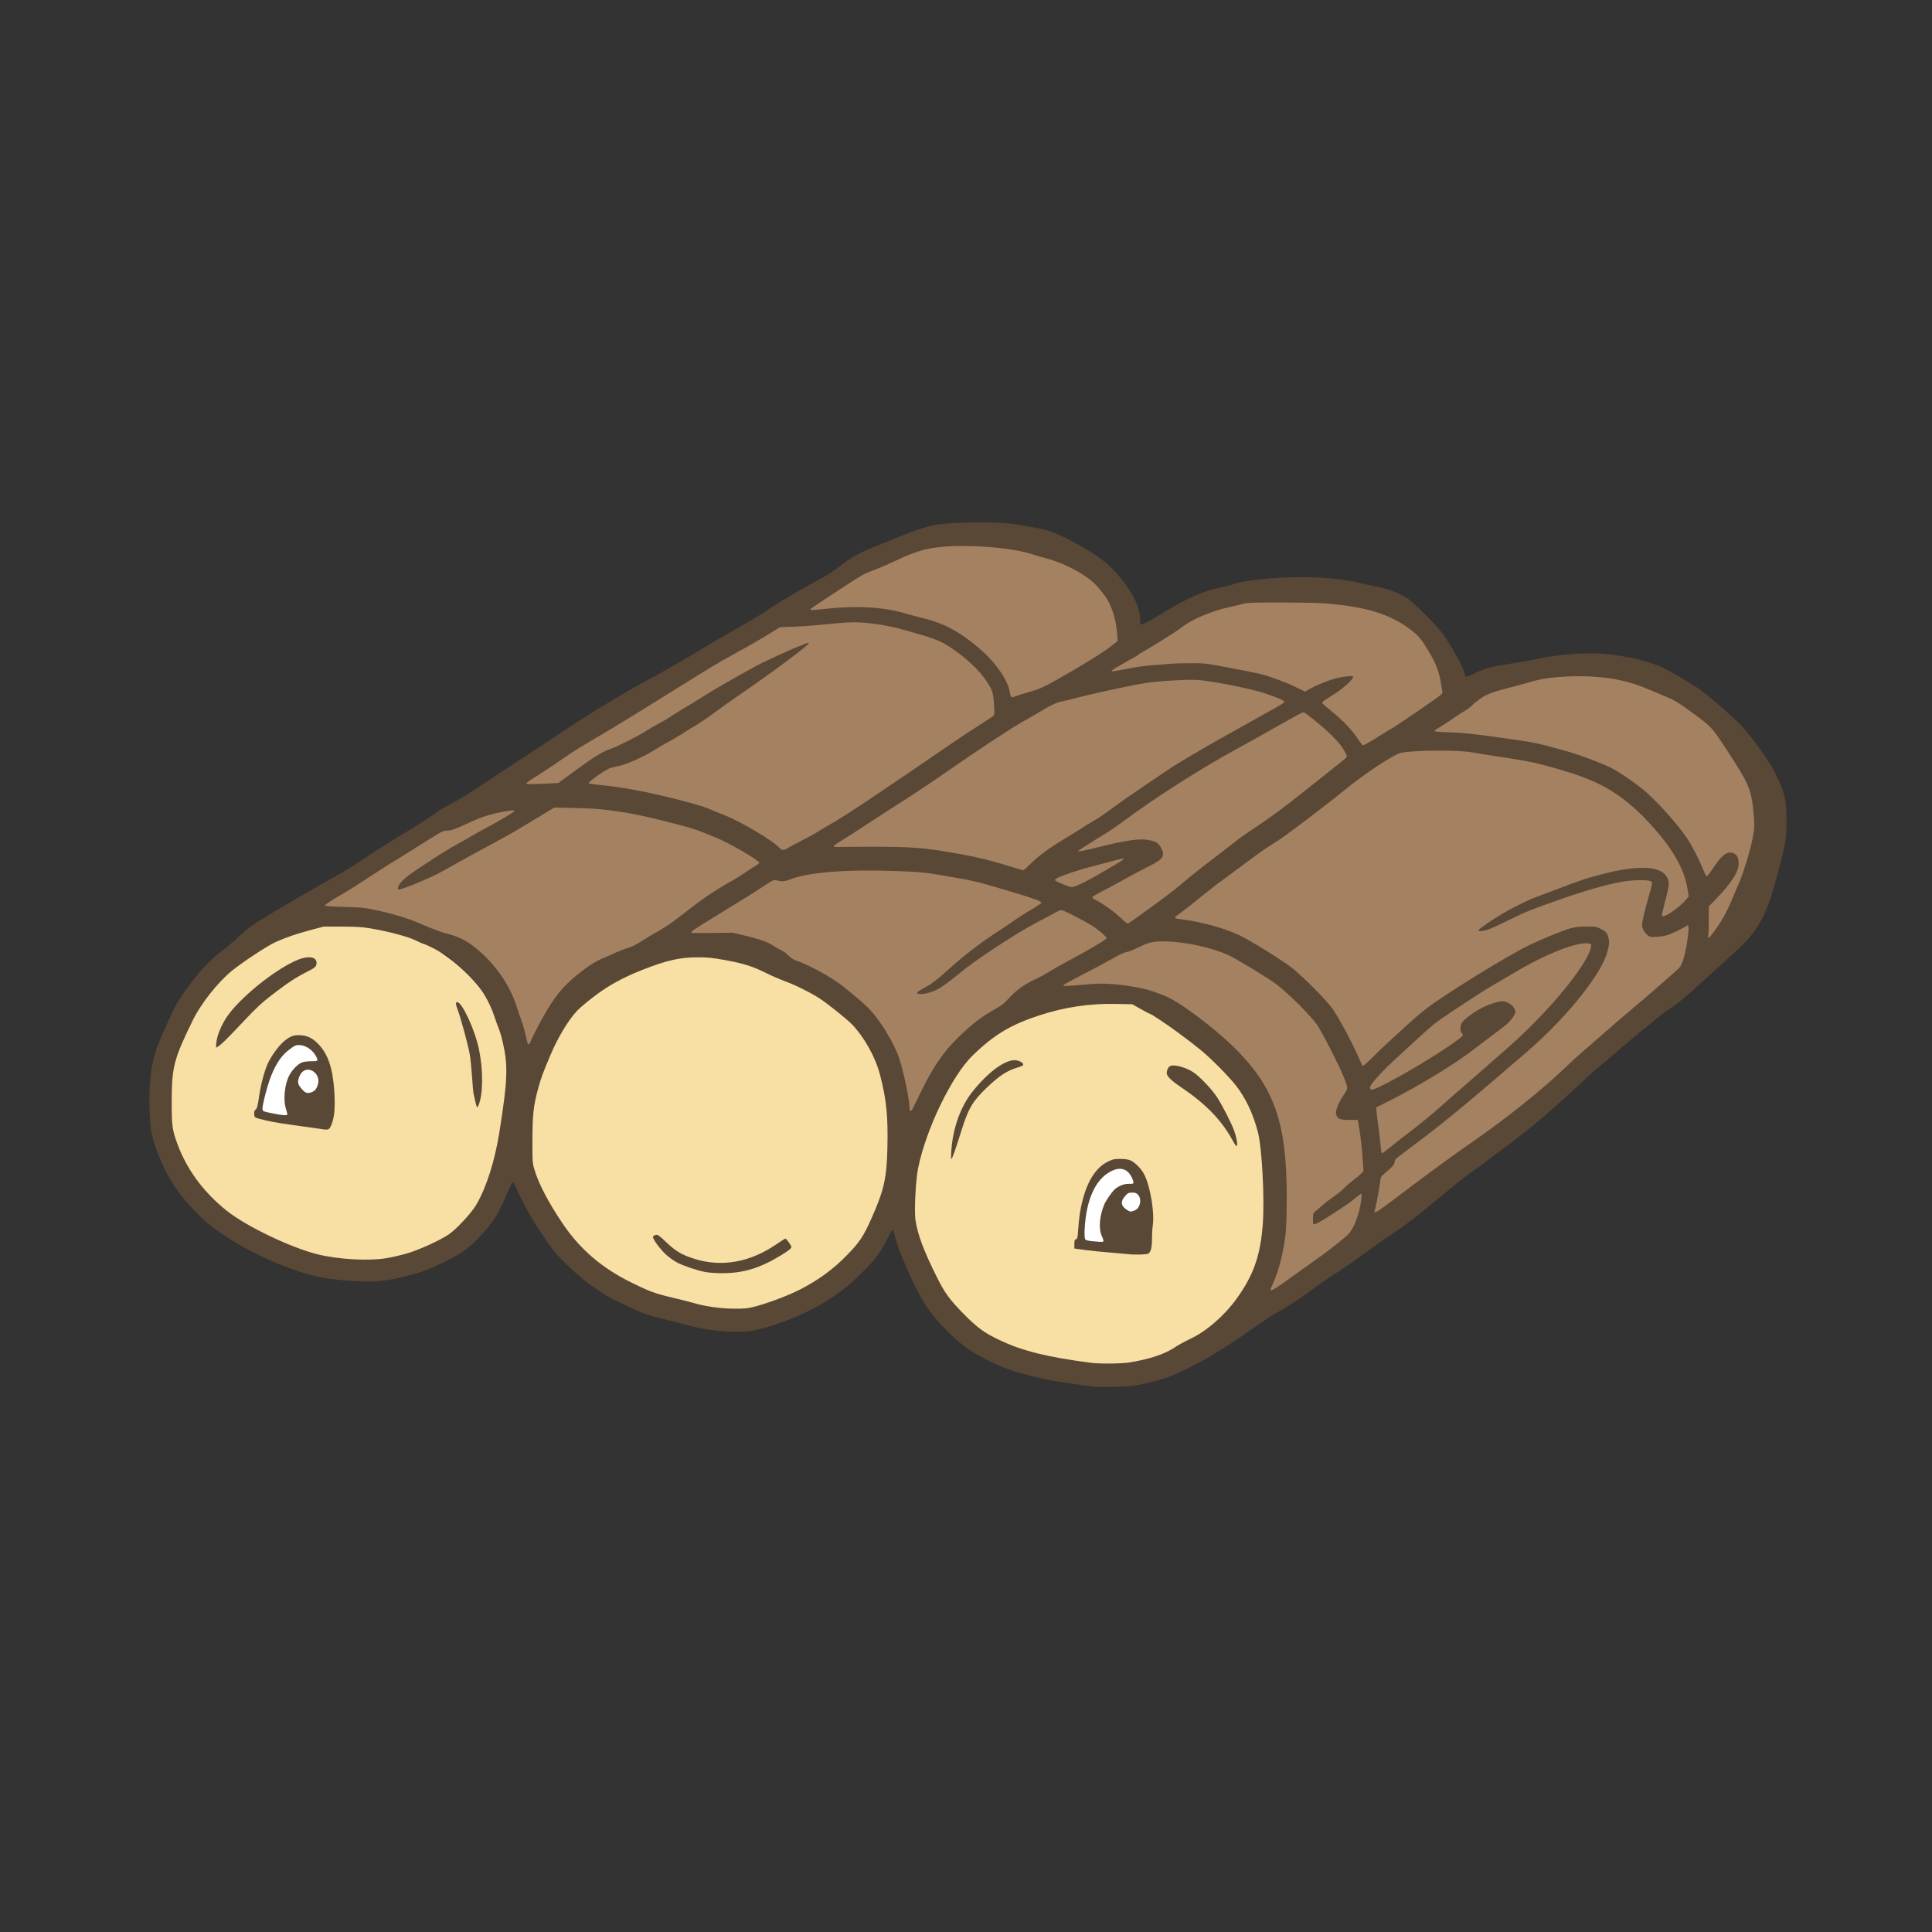 <?xml version="1.0" encoding="UTF-8" standalone="no"?>
<svg
   xmlns:dc="http://purl.org/dc/elements/1.1/"
   xmlns:cc="http://creativecommons.org/ns#"
   xmlns:rdf="http://www.w3.org/1999/02/22-rdf-syntax-ns#"
   xmlns:svg="http://www.w3.org/2000/svg"
   xmlns="http://www.w3.org/2000/svg"
   xmlns:sodipodi="http://sodipodi.sourceforge.net/DTD/sodipodi-0.dtd"
   xmlns:inkscape="http://www.inkscape.org/namespaces/inkscape"
   width="492.368"
   height="492.368"
   id="svg2"
   version="1.1"
   inkscape:version="1.0 (4035a4fb49, 2020-05-01)"
   sodipodi:docname="logo.svg"
   style="enable-background:new">
  <rect width="100%" height="100%" fill="#333333" stroke="none"/>
  <defs
     id="defs4">
    <clipPath
       clipPathUnits="userSpaceOnUse"
       id="clipPath4027">
      <path
         transform="matrix(1.11,0,0,1.11,41.324,-655.943)"
         d="m -85.419,147.775 a 212.693,212.693 0 1 1 -425.387,0 212.693,212.693 0 1 1 425.387,0 z"
         sodipodi:ry="212.69333"
         sodipodi:rx="212.69333"
         sodipodi:cy="147.77489"
         sodipodi:cx="-298.11234"
         id="path4029"
         style="fill:#19cbd2;fill-opacity:1;display:inline"
         sodipodi:type="arc" />
    </clipPath>
    <clipPath
       clipPathUnits="userSpaceOnUse"
       id="clipPath3123">
      <rect
         style="fill:#cbeaf3;fill-opacity:1;display:inline"
         id="rect3125"
         width="391.714"
         height="112.568"
         x="-493.969"
         y="-75.179"
         clip-path="none" />
    </clipPath>
  </defs>
  <sodipodi:namedview
     id="base"
     pagecolor="#ffffff"
     bordercolor="#666666"
     borderopacity="1.0"
     inkscape:pageopacity="0.0"
     inkscape:pageshadow="2"
     inkscape:zoom="1.4142136"
     inkscape:cx="224.01365"
     inkscape:cy="292.17502"
     inkscape:document-units="px"
     inkscape:current-layer="layer1"
     showgrid="false"
     inkscape:window-width="1176"
     inkscape:window-height="1389"
     inkscape:window-x="0"
     inkscape:window-y="28"
     inkscape:window-maximized="0"
     fit-margin-top="10"
     fit-margin-right="10"
     fit-margin-bottom="10"
     fit-margin-left="10"
     inkscape:document-rotation="0">
    <inkscape:grid
       type="xygrid"
       id="grid3931"
       empspacing="5"
       visible="true"
       enabled="true"
       snapvisiblegridlinesonly="true"
       originx="-74.325"
       originy="-486.121"
       spacingx="1"
       spacingy="1" />
  </sodipodi:namedview>
  <g
     inkscape:groupmode="layer"
     id="layer1"
     inkscape:label="raft"
     style="display:inline"
     transform="translate(-74.325,-73.873)">
    <g
       style="display:inline"
       id="g3105"
       transform="translate(-10.942,-106.733)">
      <path
         sodipodi:nodetypes="cscccacccsscccc"
         inkscape:connector-curvature="0"
         id="rect3886"
         d="m 313.949,319.303 c 0,0 21.749,-7.727 37.851,-1.175 18.441,7.504 22.689,23.17 22.689,23.17 0,0 15.179,-8.827 28.242,-10.571 29.016,-4.614 46.977,0.022 55.522,24.254 47.781,-18.021 67.969,7.876 79.28,34.365 4.833,11.318 -2.514,17.656 -12.822,34.623 l -120.432,91.798 c -35.483,19.4 52.748,-30.728 -30.125,-81.401 -11.277,-0.898 -25.808,-0.176 -37.185,8.629 -11.376,8.805 -19.598,25.691 -19.967,23.808 -7.055,-36.081 -48.957,-43.893 -55.5,-45.736 -29.121,10.657 -36.051,22.59 -42.405,37.031 -6.229,-36.297 -27.46,-40.999 -57.836,-46.115 z"
         style="display:inline;fill:#a48261;fill-opacity:1" />
      <path
         sodipodi:nodetypes="sssss"
         inkscape:connector-curvature="0"
         id="path3899"
         d="m 314.59,471.882 c 0,25.652 -17.922,45.592 -44.244,45.592 -26.322,0 -52.572,-23.144 -52.572,-48.796 0,-25.652 20.484,-47.728 46.807,-47.728 26.322,0 50.01,25.279 50.01,50.931 z"
         style="display:inline;fill:#f8dfa4;fill-opacity:1" />
      <path
         sodipodi:nodetypes="sssss"
         inkscape:connector-curvature="0"
         id="path3894"
         d="m 216.785,458.856 c 0,25.652 -12.37,45.806 -38.692,45.806 -26.322,0 -51.291,-18.873 -51.291,-44.525 0,-25.652 15.786,-45.165 42.109,-45.165 26.322,0 47.874,18.232 47.874,43.884 z"
         style="display:inline;fill:#f8dfa4;fill-opacity:1" />
      <path
         sodipodi:nodetypes="sssss"
         inkscape:connector-curvature="0"
         id="path3901"
         d="m 411.327,484.268 c 0,25.652 -20.271,46.874 -46.593,46.874 -26.322,0 -49.369,-20.581 -49.369,-46.233 0,-25.652 22.833,-50.504 49.156,-50.504 26.322,0 46.807,24.212 46.807,49.863 z"
         style="display:inline;fill:#f8dfa4;fill-opacity:1" />
      <path
         style="display:inline;fill:#ffffff;fill-opacity:1"
         d="m 368.834,478.04 c 2.965,-0.945 6.477,2.012 8.079,4.681 2.929,4.88 0.528,16.006 0.528,16.006 l -17.365,-1.51 c 0,0 2.063,-17.043 8.758,-19.177 z"
         id="path3892"
         inkscape:connector-curvature="0"
         sodipodi:nodetypes="ssccs" />
      <path
         sodipodi:nodetypes="ssccs"
         inkscape:connector-curvature="0"
         id="rect3889"
         d="m 159.698,445.424 c 2.965,-0.945 6.477,2.012 8.079,4.681 2.929,4.88 0.604,17.063 0.604,17.063 L 150.94,464.601 c 0,0 2.063,-17.043 8.758,-19.177 z"
         style="display:inline;fill:#ffffff;fill-opacity:1" />
      <path
         style="display:inline;fill:#5a4836"
         d="m 363.476,533.953 c -1.36,-0.167 -3.178,-0.437 -9.578,-1.422 -2.585,-0.398 -8.254,-1.816 -11.199,-2.801 -3.456,-1.156 -8.798,-3.873 -11.334,-5.765 -3.549,-2.647 -7.875,-7.178 -10.096,-10.575 -2.911,-4.453 -7.235,-14.287 -8.163,-18.567 -0.083,-0.383 -0.231,-0.747 -0.329,-0.807 -0.098,-0.06 -0.616,0.786 -1.151,1.881 -1.826,3.733 -3.375,5.802 -7.016,9.367 -2.557,2.503 -4.099,3.8 -6.477,5.449 -5.075,3.518 -11.015,6.272 -17.595,8.16 -3.504,1.006 -4.682,1.172 -8.134,1.147 -3.593,-0.026 -8.762,-0.76 -11.841,-1.682 -0.947,-0.284 -3.224,-0.86 -5.06,-1.28 -4.424,-1.014 -6.122,-1.597 -10.224,-3.511 -4.608,-2.15 -6.328,-3.152 -9.902,-5.769 -3.004,-2.2 -7.632,-6.57 -9.221,-8.706 -3.678,-4.947 -7.026,-10.499 -8.85,-14.676 -0.603,-1.381 -1.19,-2.529 -1.305,-2.55 -0.115,-0.021 -0.532,0.722 -0.927,1.65 -2.898,6.815 -4.124,8.754 -8.161,12.907 -2.518,2.591 -4.504,3.965 -8.443,5.84 -4.261,2.029 -5.613,2.534 -9.304,3.482 -4.914,1.261 -7.77,1.608 -11.818,1.435 -7.396,-0.316 -11.406,-0.981 -16.568,-2.748 -8.197,-2.805 -16.696,-7.301 -22.186,-11.737 -2.939,-2.374 -6.649,-6.487 -8.99,-9.966 -2.511,-3.731 -5.036,-9.743 -5.766,-13.731 -0.475,-2.595 -0.645,-8.974 -0.334,-12.535 0.482,-5.507 1.286,-8.33 4.139,-14.533 2.111,-4.59 2.855,-5.973 4.455,-8.279 3.361,-4.846 6.539,-8.309 10.049,-10.949 1.184,-0.891 3.025,-2.456 4.091,-3.478 1.066,-1.022 2.519,-2.252 3.229,-2.733 2.535,-1.718 11.945,-7.294 18.141,-10.749 3.465,-1.932 7.001,-3.994 7.858,-4.581 3.048,-2.086 8.698,-5.722 10.925,-7.03 3.475,-2.042 9.478,-5.87 10.441,-6.658 0.474,-0.389 1.589,-1.07 2.477,-1.514 2.642,-1.321 4.882,-2.714 12.81,-7.968 7.169,-4.75 10.298,-6.815 19.915,-13.138 2.309,-1.518 5.313,-3.407 6.674,-4.198 1.362,-0.791 3.493,-2.066 4.737,-2.834 1.243,-0.768 3.956,-2.301 6.028,-3.406 3.837,-2.045 11.288,-6.332 15.179,-8.731 2.183,-1.347 3.451,-2.082 10.75,-6.238 2.242,-1.276 4.49,-2.636 4.995,-3.022 1.37,-1.046 6.227,-4.019 9.768,-5.98 1.717,-0.951 4.042,-2.239 5.167,-2.863 1.125,-0.624 2.724,-1.684 3.552,-2.355 3.049,-2.471 5.593,-3.868 10.442,-5.735 1.243,-0.479 3.517,-1.4 5.053,-2.048 3.246,-1.369 6.566,-2.489 8.78,-2.961 2.401,-0.512 8.348,-0.814 13.94,-0.708 4.456,0.085 5.522,0.177 8.935,0.778 6.764,1.191 7.824,1.548 13.349,4.501 6.069,3.244 9.256,5.851 12.512,10.236 2.755,3.71 3.944,6.556 3.955,9.46 0.003,0.801 0.08,1.023 0.355,1.023 0.384,0 3.023,-1.461 6.496,-3.596 5,-3.073 10.052,-5.221 13.821,-5.876 0.77,-0.134 2.303,-0.53 3.407,-0.88 3.202,-1.016 10.26,-1.705 17.455,-1.704 5.106,4.3e-4 10.152,0.504 14.017,1.399 1.362,0.315 3.687,0.814 5.167,1.108 2.826,0.562 5.547,1.662 7.682,3.105 0.571,0.386 2.608,2.275 4.527,4.197 2.774,2.78 3.816,3.996 5.087,5.94 2.101,3.214 4.133,6.982 4.565,8.466 0.19,0.655 0.438,1.191 0.55,1.191 0.112,0 1.147,-0.445 2.299,-0.989 2.78,-1.312 4.077,-1.651 9.308,-2.434 2.428,-0.363 5.237,-0.853 6.244,-1.089 5.988,-1.403 14.888,-1.896 19.726,-1.092 1.407,0.234 3.236,0.537 4.065,0.674 1.961,0.323 5.816,1.473 7.858,2.344 1.708,0.728 6.682,3.587 9.601,5.518 1.915,1.267 8.308,6.774 10.853,9.348 2.005,2.028 7.21,9.173 8.379,11.501 2.821,5.62 3.247,7.343 3.247,13.147 0,4.269 -0.175,5.332 -2.058,12.483 -2.236,8.495 -3.739,12.189 -6.43,15.801 -1.461,1.961 -2.977,3.48 -7.654,7.666 -1.588,1.421 -3.622,3.262 -4.521,4.091 -4.664,4.299 -6.568,5.902 -8.855,7.452 -1.381,0.936 -3.09,2.209 -3.799,2.83 -0.709,0.621 -2.585,2.162 -4.17,3.425 -1.585,1.263 -3.802,3.126 -4.927,4.14 -1.125,1.014 -3.207,2.791 -4.627,3.948 -1.42,1.157 -3.696,3.172 -5.06,4.477 -1.363,1.305 -3.253,3.049 -4.201,3.875 -0.947,0.827 -2.405,2.133 -3.239,2.902 -2.602,2.401 -8.457,7.148 -11.94,9.681 -1.835,1.335 -4.161,3.074 -5.167,3.866 -1.007,0.792 -2.58,1.945 -3.497,2.564 -0.917,0.619 -2.515,1.829 -3.552,2.691 -1.037,0.861 -3.048,2.504 -4.469,3.65 -1.421,1.146 -3.746,3.06 -5.167,4.252 -1.421,1.192 -4.376,3.362 -6.567,4.823 -2.191,1.46 -5.585,3.854 -7.543,5.319 -1.958,1.465 -4.944,3.535 -6.636,4.601 -1.692,1.066 -4.276,2.83 -5.742,3.919 -4.058,3.017 -7.756,5.468 -9.847,6.527 -1.038,0.525 -3.896,2.391 -6.351,4.146 -2.456,1.755 -5.434,3.781 -6.618,4.503 -1.184,0.722 -3.219,1.969 -4.521,2.771 -2.505,1.542 -8.779,4.581 -11.026,5.341 -1.346,0.455 -4.389,1.223 -7.382,1.863 -1.891,0.404 -9.183,0.607 -11.519,0.32 z m 9.688,-6.135 c 5.054,-0.831 8.918,-2.11 11.392,-3.772 0.907,-0.61 2.744,-1.623 4.082,-2.251 4.139,-1.945 8.698,-5.919 11.867,-10.343 4.273,-5.966 5.997,-10.94 6.59,-19.007 0.469,-6.378 -0.199,-19.125 -1.211,-23.145 -1.21,-4.803 -3.187,-8.981 -5.794,-12.246 -0.978,-1.224 -3.27,-3.679 -5.094,-5.456 -2.961,-2.884 -4.374,-4.043 -9.99,-8.195 -2.188,-1.618 -6.371,-4.4 -6.615,-4.4 -0.115,0 -1.19,-0.555 -2.387,-1.233 l -2.178,-1.233 -4.242,-0.084 c -6.622,-0.13 -13.016,0.823 -19.323,2.881 -7.42,2.421 -11.584,4.912 -17.078,10.219 -5.328,5.146 -11.993,18.936 -13.96,28.883 -0.596,3.016 -0.985,10.681 -0.66,13.007 0.511,3.655 2.085,7.875 5.453,14.627 1.997,4.003 3.295,5.785 6.799,9.339 3.568,3.618 5.228,4.832 9.18,6.715 5.782,2.755 12.111,4.329 23.264,5.786 2.285,0.299 7.84,0.247 9.904,-0.092 z m -0.323,-27.594 c -0.296,-0.042 -2.282,-0.215 -4.414,-0.384 -2.131,-0.17 -5.111,-0.475 -6.62,-0.678 l -2.745,-0.37 v -1.126 c 0,-0.925 0.073,-1.145 0.409,-1.233 0.353,-0.092 0.428,-0.394 0.552,-2.232 0.234,-3.467 0.532,-5.428 1.218,-8.01 1.299,-4.885 3.453,-8.112 6.375,-9.55 1.239,-0.61 1.611,-0.69 3.153,-0.683 1.11,0.005 2.042,0.134 2.552,0.353 1.23,0.529 2.824,2.156 3.577,3.653 1.54,3.06 2.641,9.715 2.148,12.99 -0.105,0.701 -0.193,2.235 -0.195,3.407 -0.004,2.298 -0.299,3.382 -1.026,3.772 -0.397,0.213 -3.695,0.274 -4.984,0.092 z m -6.364,-3.284 c 0.066,-0.107 -0.121,-0.712 -0.416,-1.346 -0.862,-1.852 -0.607,-5.08 0.636,-8.056 0.403,-0.964 1.864,-3.079 2.622,-3.795 0.919,-0.868 2.498,-1.493 3.624,-1.435 0.531,0.028 1.031,-0.016 1.111,-0.096 0.259,-0.259 -0.321,-1.739 -1.004,-2.566 -1.286,-1.554 -3.206,-1.562 -5.526,-0.022 -2.887,1.916 -4.829,5.848 -5.564,11.266 -0.349,2.573 -0.401,5.128 -0.114,5.583 0.124,0.196 0.77,0.361 1.773,0.453 2.416,0.222 2.727,0.223 2.857,0.014 z m 7.994,-7.872 c 1.361,-0.569 1.849,-2.782 0.865,-3.925 -0.431,-0.501 -0.69,-0.604 -1.524,-0.604 -0.883,0 -1.092,0.096 -1.734,0.797 -1.303,1.421 -1.204,2.534 0.316,3.558 0.853,0.575 1.073,0.593 2.076,0.174 z m -46.763,-15.105 c 0.353,-5.716 2.312,-11.255 5.33,-15.068 3.853,-4.868 8.049,-8.038 10.721,-8.099 1.14,-0.026 2.458,0.685 2.254,1.216 -0.061,0.16 -0.711,0.458 -1.444,0.663 -2.584,0.723 -4.734,2.14 -7.946,5.236 -3.499,3.373 -4.58,5.211 -6.292,10.696 -1.367,4.381 -2.301,7.061 -2.551,7.32 -0.134,0.139 -0.16,-0.562 -0.073,-1.964 z m 71.935,-2.295 c -2.922,-5.446 -6.859,-9.572 -13.275,-13.908 -2.922,-1.975 -3.933,-3.046 -3.749,-3.969 0.243,-1.215 0.687,-1.655 1.669,-1.655 1.368,0 3.667,0.778 5.074,1.718 1.637,1.093 4.625,4.202 5.925,6.163 1.398,2.11 3.716,6.602 4.452,8.629 0.677,1.864 1.023,3.828 0.709,4.022 -0.111,0.069 -0.473,-0.381 -0.805,-0.999 z m -122.153,41.958 c 3.411,-0.871 8.766,-2.89 11.719,-4.417 4.668,-2.415 8.34,-5.092 11.735,-8.558 3.413,-3.484 4.347,-4.881 6.488,-9.708 3.136,-7.067 3.822,-10.142 3.99,-17.869 0.176,-8.087 -0.251,-12.281 -1.888,-18.571 -1.159,-4.454 -3.921,-9.442 -7.075,-12.781 -1.241,-1.314 -6.555,-5.563 -8.417,-6.731 -2.568,-1.61 -5.894,-3.266 -8.53,-4.245 -1.435,-0.533 -3.597,-1.465 -4.804,-2.071 -3.467,-1.74 -5.941,-2.535 -10.441,-3.355 -3.461,-0.631 -4.557,-0.743 -7.275,-0.743 -4.439,0 -7.892,0.784 -13.926,3.164 -4.978,1.963 -8.547,3.906 -12.148,6.614 -1.842,1.385 -3.912,3.123 -4.6,3.861 -2.237,2.4 -4.888,6.809 -6.757,11.24 -2.009,4.762 -2.389,5.792 -3.121,8.46 -1.218,4.439 -1.471,6.706 -1.48,13.274 -0.009,5.759 -0.003,5.831 0.59,7.751 1.113,3.607 3.666,8.43 7.236,13.672 4.393,6.451 9.907,11.163 17.354,14.829 4.782,2.355 6.141,2.851 10.765,3.93 2.013,0.47 4.322,1.055 5.131,1.301 2.804,0.851 6.92,1.431 10.289,1.451 2.657,0.016 3.463,-0.062 5.167,-0.497 z m -12.514,-8.85 c -2.169,-0.438 -5.556,-1.581 -7.154,-2.415 -0.797,-0.415 -2.069,-1.324 -2.826,-2.018 -1.548,-1.419 -3.487,-4.097 -3.306,-4.568 0.065,-0.17 0.375,-0.374 0.689,-0.452 0.504,-0.126 0.819,0.093 2.693,1.875 2.407,2.289 3.946,3.196 7.144,4.213 6.952,2.21 14.239,0.904 21.007,-3.765 1.095,-0.756 2.08,-1.374 2.188,-1.374 0.269,0 1.526,1.735 1.526,2.107 0,0.405 -0.647,0.929 -2.691,2.176 -5.36,3.271 -9.646,4.557 -15.071,4.522 -1.539,-0.01 -3.429,-0.145 -4.198,-0.301 z m 146.917,3.084 c 1.198,-0.85 3.341,-2.383 4.762,-3.408 1.421,-1.024 3.456,-2.474 4.521,-3.222 2.691,-1.888 6.723,-5.084 7.733,-6.13 0.987,-1.023 1.847,-2.812 2.601,-5.416 0.588,-2.027 0.943,-4.824 0.614,-4.824 -0.111,0 -0.779,0.489 -1.484,1.088 -1.313,1.114 -2.421,1.884 -6.292,4.375 -2.433,1.566 -3.758,2.289 -4.194,2.289 -0.209,0 -0.283,-0.382 -0.278,-1.43 0.007,-1.371 0.038,-1.453 0.744,-1.992 0.405,-0.309 1.229,-1.007 1.83,-1.551 0.601,-0.544 1.82,-1.48 2.708,-2.078 0.888,-0.598 2.051,-1.543 2.584,-2.1 0.533,-0.556 1.647,-1.522 2.476,-2.145 0.829,-0.623 1.738,-1.384 2.02,-1.691 l 0.513,-0.558 -0.258,-3.724 c -0.142,-2.048 -0.47,-4.983 -0.728,-6.523 l -0.47,-2.799 h -2.184 c -2.346,0 -2.896,-0.222 -3.325,-1.343 -0.294,-0.769 0.529,-2.976 1.822,-4.888 1.309,-1.935 1.306,-1.594 0.043,-4.857 -1.021,-2.638 -5.741,-11.836 -6.805,-13.262 -1.924,-2.578 -6.646,-7.295 -10.113,-10.1 -1.561,-1.263 -10.553,-6.735 -12.435,-7.568 -4.197,-1.856 -10.338,-3.248 -15.231,-3.452 -3.615,-0.151 -4.854,0.087 -7.582,1.453 -1.21,0.606 -2.603,1.156 -3.097,1.222 -0.551,0.074 -1.82,0.656 -3.291,1.51 -1.316,0.764 -4.743,2.599 -7.615,4.077 -2.872,1.478 -5.221,2.776 -5.221,2.884 0,0.274 0.612,0.255 5.267,-0.161 3.401,-0.304 4.624,-0.326 7.32,-0.131 3.603,0.26 8.319,1.117 10.322,1.876 0.722,0.273 2,0.754 2.84,1.068 3.46,1.294 12.265,7.814 17.602,13.036 10.406,10.18 13.601,19.227 13.578,38.442 -0.004,3.552 -0.119,7.525 -0.255,8.827 -0.502,4.813 -1.709,9.632 -3.305,13.188 -0.342,0.761 -0.621,1.424 -0.621,1.472 0,0.376 1.033,-0.147 2.881,-1.458 z m -228.052,-6.624 c 1.344,-0.23 3.643,-0.765 5.11,-1.188 3.059,-0.882 8.389,-3.305 10.701,-4.865 1.898,-1.281 5.775,-5.462 6.983,-7.531 2.606,-4.463 4.745,-11.2 5.926,-18.666 2.063,-13.045 2.204,-16.712 0.87,-22.625 -0.294,-1.303 -0.769,-2.934 -1.056,-3.626 -0.287,-0.692 -0.79,-2.081 -1.118,-3.088 -1.285,-3.942 -3.77,-7.971 -6.505,-10.55 -2.955,-2.786 -4.904,-4.517 -5.671,-5.035 -0.918,-0.62 -5.581,-2.931 -5.915,-2.931 -0.135,0 -1.011,-0.382 -1.948,-0.85 -1.92,-0.958 -6.936,-2.299 -11.427,-3.056 -2.219,-0.374 -3.677,-0.467 -7.393,-0.475 l -4.629,-0.009 -3.337,0.885 c -3.654,0.969 -6.603,1.986 -9.093,3.136 -2.057,0.951 -8.518,5.221 -11.026,7.287 -3.605,2.971 -7.857,8.361 -9.913,12.568 -4.849,9.921 -5.36,11.885 -5.375,20.669 -0.011,6.282 0.131,7.313 1.518,11.027 2.431,6.509 6.663,12.195 12.574,16.898 4.956,3.943 16.214,9.339 23.037,11.044 5.305,1.325 13.146,1.76 17.687,0.982 z m -17.902,-33.072 c -1.007,-0.161 -3.698,-0.539 -5.982,-0.841 -3.942,-0.522 -6.719,-1.047 -8.874,-1.679 -0.904,-0.265 -0.973,-0.338 -1.036,-1.092 -0.051,-0.606 0.043,-0.899 0.375,-1.176 0.358,-0.298 0.523,-0.925 0.863,-3.275 0.453,-3.131 1.359,-6.565 2.242,-8.494 0.787,-1.72 2.619,-4.29 3.839,-5.387 1.624,-1.46 2.711,-1.9 4.438,-1.799 1.861,0.11 3.156,0.758 4.657,2.333 2.417,2.534 3.613,6.099 3.996,11.908 0.275,4.177 0.04,6.843 -0.766,8.664 -0.597,1.35 -0.571,1.344 -3.753,0.837 z m -7.457,-3.493 c 0.057,-0.092 -0.08,-0.698 -0.303,-1.346 -0.799,-2.315 -0.409,-6.388 0.834,-8.714 0.799,-1.494 2.377,-3.034 3.4,-3.318 0.46,-0.128 1.489,-0.233 2.289,-0.233 1.281,0 1.453,-0.049 1.453,-0.408 0,-0.224 -0.317,-0.868 -0.705,-1.431 -0.901,-1.308 -2.524,-2.26 -3.898,-2.288 -0.881,-0.018 -1.165,0.111 -2.556,1.158 -1.95,1.468 -3.288,3.394 -4.603,6.629 -0.909,2.237 -2.223,7.209 -2.229,8.434 -0.003,0.668 0.035,0.685 2.844,1.247 2.193,0.439 3.316,0.526 3.475,0.269 z m 6.776,-6 c 0.599,-0.388 1.155,-1.623 1.155,-2.566 0,-2.325 -2.633,-3.781 -4.131,-2.283 -0.712,0.712 -1.195,2.128 -0.997,2.919 0.167,0.666 1.335,2.042 1.951,2.298 0.532,0.221 1.338,0.075 2.021,-0.368 z m 41.516,4.014 c -0.172,-0.447 -0.72,-2.748 -0.871,-3.66 -0.069,-0.414 -0.225,-2.304 -0.348,-4.198 -0.123,-1.895 -0.377,-4.359 -0.565,-5.477 -0.372,-2.211 -2.357,-9.55 -3.078,-11.379 -0.524,-1.33 -0.571,-1.983 -0.141,-1.983 1.28,0 4.604,7.238 5.587,12.164 1.087,5.447 1.028,11.347 -0.141,14.103 -0.222,0.524 -0.357,0.655 -0.444,0.43 z m -66.385,-16.327 c 0.187,-1.786 1.195,-4.313 2.55,-6.393 3.154,-4.841 12.369,-12.32 18.138,-14.721 2.717,-1.131 4.862,-0.816 4.862,0.715 0,0.969 -0.26,1.207 -2.662,2.434 -2.84,1.451 -4.769,2.734 -8.919,5.932 -2.49,1.919 -3.915,3.263 -7.475,7.053 -3.927,4.181 -5.336,5.544 -6.33,6.127 -0.253,0.148 -0.28,-0.042 -0.165,-1.146 z m 299.211,40.592 c 1.946,-1.456 4.701,-3.525 6.122,-4.599 4.895,-3.698 10.776,-7.967 14.951,-10.853 8.358,-5.777 17.778,-13.317 23.372,-18.709 1.303,-1.255 3.337,-3.115 4.521,-4.133 1.184,-1.018 2.88,-2.494 3.768,-3.28 2.471,-2.188 8.575,-7.443 9.904,-8.526 1.956,-1.594 10.631,-9.173 11,-9.609 0.784,-0.928 1.52,-3.389 2.017,-6.741 0.501,-3.379 0.436,-4.541 -0.217,-3.908 -0.291,0.282 -3.002,1.617 -4.403,2.167 -0.721,0.283 -1.903,0.512 -3.019,0.584 -1.78,0.115 -1.857,0.1 -2.559,-0.49 -0.796,-0.67 -1.311,-1.693 -1.311,-2.603 0,-0.736 0.696,-3.693 1.664,-7.068 1.054,-3.674 1.054,-3.678 0.457,-4.018 -0.685,-0.39 -4.461,-0.32 -7.091,0.133 -3.737,0.643 -9.3,2.21 -15.268,4.301 -8.296,2.907 -9.332,3.323 -13.97,5.611 -2.262,1.116 -4.616,2.178 -5.23,2.361 -1.342,0.398 -2.401,0.435 -2.282,0.08 0.046,-0.139 1.471,-1.193 3.167,-2.344 3.287,-2.23 8.746,-5.084 11.964,-6.254 1.066,-0.388 3.788,-1.407 6.05,-2.265 5.344,-2.028 6.241,-2.325 10.098,-3.338 9.038,-2.374 14.826,-2.23 16.607,0.414 0.84,1.246 0.834,2.083 -0.036,5.467 -1.146,4.457 -1.138,4.414 -0.956,4.708 0.353,0.571 4.312,-2.117 5.878,-3.992 l 0.825,-0.988 -0.34,-2.149 c -0.632,-3.988 -3.018,-8.662 -6.7,-13.119 -4.027,-4.876 -7.504,-8.186 -11.305,-10.762 -4.552,-3.085 -9.203,-4.951 -18.507,-7.425 -3.272,-0.87 -5.6,-1.294 -13.564,-2.472 -1.599,-0.236 -3.682,-0.579 -4.629,-0.76 -3.577,-0.686 -15.1,-0.612 -18.361,0.119 -1.722,0.386 -9.082,5.22 -13.702,9 -4.665,3.817 -14.998,11.677 -17.348,13.197 -1.007,0.651 -2.508,1.618 -3.337,2.15 -0.829,0.531 -3.338,2.347 -5.575,4.036 -2.237,1.688 -4.756,3.553 -5.598,4.143 -0.841,0.591 -2.402,1.786 -3.468,2.657 -3.264,2.667 -6.51,5.22 -7.532,5.923 -1.448,0.996 -1.403,1.04 1.396,1.394 4.379,0.554 10.294,2.202 13.931,3.883 2.743,1.267 11.617,6.794 13.811,8.6 2.972,2.448 8.341,7.873 9.956,10.061 1.437,1.946 5.044,8.627 6.663,12.342 0.516,1.184 1.017,2.247 1.114,2.361 0.103,0.123 1.059,-0.691 2.328,-1.981 1.184,-1.204 3.386,-3.308 4.895,-4.676 1.508,-1.368 3.76,-3.42 5.003,-4.561 1.243,-1.141 3.183,-2.763 4.31,-3.606 5.404,-4.04 20.427,-13.274 25.94,-15.944 3.365,-1.63 8.727,-3.814 10.657,-4.341 0.941,-0.257 2.211,-0.386 3.875,-0.395 2.305,-0.013 2.563,0.029 3.736,0.606 1.021,0.501 1.337,0.788 1.664,1.507 0.586,1.291 0.515,2.734 -0.25,5.03 -1.951,5.856 -10.764,16.617 -20.334,24.829 -1.181,1.014 -4.511,3.872 -7.398,6.351 -9.199,7.899 -14.628,12.333 -20.172,16.473 -2.97,2.218 -5.561,4.194 -5.759,4.392 -0.198,0.198 -0.36,0.607 -0.36,0.908 0,0.556 -0.655,1.283 -2.587,2.874 -0.889,0.732 -0.932,0.825 -1.115,2.368 -0.194,1.647 -1.133,6.541 -1.376,7.174 -0.296,0.772 0.608,0.256 4.015,-2.294 z m 0.255,-14.214 c 1.214,-0.985 3.03,-2.408 4.037,-3.163 2.768,-2.076 7.217,-5.727 9.15,-7.508 0.948,-0.873 2.595,-2.326 3.661,-3.228 1.066,-0.902 3.246,-2.805 4.844,-4.229 1.599,-1.424 5.038,-4.437 7.643,-6.695 10.349,-8.972 20.7,-21.446 21.531,-25.947 0.14,-0.756 0.121,-0.784 -0.596,-0.919 -2.768,-0.519 -10.836,2.639 -18.746,7.337 -2.27,1.348 -5.083,3.005 -6.252,3.681 -2.601,1.505 -12.472,8.017 -14.206,9.372 -0.694,0.542 -2.866,2.468 -4.828,4.28 -1.962,1.812 -4.494,4.15 -5.629,5.194 -3.103,2.858 -6.045,6.145 -6.045,6.753 0,0.281 0.144,0.566 0.321,0.634 0.752,0.288 9.22,-4.312 16.711,-9.079 3.624,-2.306 6.659,-4.5 6.645,-4.802 -0.004,-0.078 -0.149,-0.33 -0.323,-0.56 -0.509,-0.673 -0.397,-2.019 0.237,-2.85 0.672,-0.882 3.145,-2.654 5.045,-3.617 1.667,-0.845 4.086,-1.622 5.028,-1.615 1.594,0.011 3.365,1.44 3.368,2.716 0.002,0.704 -1.272,2.438 -2.503,3.407 -1.033,0.814 -4.98,3.801 -9.446,7.148 -4.298,3.222 -13.193,8.597 -19.377,11.71 l -4.091,2.059 0.018,0.741 c 0.01,0.408 0.22,2.195 0.467,3.971 0.247,1.776 0.516,4.077 0.599,5.113 0.083,1.036 0.236,1.884 0.341,1.884 0.105,0 1.183,-0.806 2.397,-1.79 z M 317.887,463.1 c 0.149,-0.287 1.075,-2.176 2.058,-4.2 3.054,-6.282 5.792,-10.29 9.46,-13.846 3.831,-3.714 6.002,-5.355 10.106,-7.64 0.989,-0.551 1.917,-1.33 2.957,-2.484 1.754,-1.946 3.864,-3.468 6.523,-4.707 1.033,-0.481 2.728,-1.4 3.768,-2.043 1.04,-0.642 3.489,-2.022 5.442,-3.065 3.941,-2.104 7.79,-4.348 8.613,-5.02 l 0.537,-0.439 -0.861,-0.9 c -0.474,-0.495 -1.657,-1.418 -2.63,-2.051 -2.121,-1.379 -7.595,-4.184 -8.162,-4.182 -0.222,0 -1.178,0.446 -2.126,0.99 -0.947,0.543 -2.571,1.416 -3.608,1.939 -5.07,2.557 -16.144,9.809 -20.182,13.217 -2.102,1.774 -4.603,3.585 -5.759,4.171 -1.998,1.012 -5.006,1.481 -5.006,0.78 0,-0.237 1.014,-0.899 2.927,-1.912 0.735,-0.389 2.535,-1.795 4.091,-3.196 5.132,-4.62 8.742,-7.406 14.19,-10.949 1.066,-0.693 2.764,-1.845 3.774,-2.558 1.01,-0.714 2.923,-1.92 4.252,-2.68 1.329,-0.76 2.416,-1.501 2.416,-1.646 0,-0.401 -2.146,-1.179 -8.289,-3.003 -8.507,-2.526 -8.797,-2.594 -17.052,-3.992 -4.552,-0.771 -5.59,-0.87 -11.417,-1.089 -12.785,-0.48 -22.651,0.298 -27.356,2.158 -1.262,0.499 -2.125,0.558 -3.318,0.226 -0.774,-0.215 -0.87,-0.173 -3.445,1.522 -3.037,1.998 -4.504,2.915 -11.799,7.367 -5.639,3.442 -6.784,4.216 -6.563,4.436 0.077,0.077 2.481,0.106 5.343,0.064 l 5.203,-0.076 3.66,0.889 c 3.569,0.867 5.673,1.656 7.065,2.648 0.377,0.269 1.146,0.703 1.708,0.963 0.562,0.261 1.385,0.867 1.83,1.347 0.616,0.665 1.217,1.018 2.531,1.483 2.349,0.833 6.782,3.175 9.581,5.061 2,1.348 6.416,5.016 8.184,6.797 2.955,2.978 6.495,8.73 7.888,12.818 1.094,3.21 2.654,10.713 2.657,12.783 0.002,0.828 0.385,0.837 0.81,0.018 z m -97.473,-16.897 c 0.705,-1.853 3.644,-7.308 5.271,-9.782 1.388,-2.111 2.504,-3.499 4.077,-5.069 2.464,-2.46 6.572,-5.465 8.576,-6.273 0.737,-0.297 2.261,-0.971 3.386,-1.498 1.125,-0.526 2.709,-1.143 3.521,-1.37 1.007,-0.282 2.204,-0.886 3.768,-1.902 1.261,-0.819 2.728,-1.708 3.261,-1.976 1.637,-0.823 4.314,-2.609 6.459,-4.31 5.159,-4.09 8.497,-6.39 12.522,-8.624 1.103,-0.612 2.879,-1.708 3.946,-2.435 1.067,-0.727 2.304,-1.535 2.748,-1.795 0.444,-0.26 0.807,-0.575 0.807,-0.7 0,-0.606 -7.999,-5.228 -11.201,-6.471 -1.24,-0.482 -3.068,-1.218 -4.061,-1.637 -2.207,-0.931 -14.231,-3.939 -18.325,-4.584 -5.962,-0.94 -7.776,-1.111 -13.137,-1.237 l -5.494,-0.129 -3.656,2.214 c -5.892,3.568 -8.214,4.917 -11.299,6.562 -1.599,0.852 -3.875,2.086 -5.06,2.742 -1.184,0.656 -3.122,1.721 -4.306,2.368 -1.184,0.646 -3.191,1.771 -4.459,2.499 -2.468,1.417 -10.348,4.667 -10.848,4.475 -0.378,-0.145 -0.368,-0.274 0.086,-1.197 0.412,-0.837 2.11,-2.283 4.672,-3.978 5.584,-3.693 8.204,-5.341 10.119,-6.363 1.184,-0.632 2.749,-1.514 3.477,-1.959 0.728,-0.445 2.375,-1.366 3.66,-2.046 3.441,-1.821 7.396,-4.178 7.396,-4.408 0,-0.275 -0.446,-0.252 -2.691,0.138 -3.11,0.54 -5.625,1.332 -8.504,2.676 -3.843,1.794 -4.836,2.152 -5.983,2.155 -0.932,0.002 -1.394,0.243 -5.644,2.937 -2.546,1.614 -5.113,3.228 -5.705,3.586 -3.496,2.115 -5.399,3.319 -9.258,5.859 -2.368,1.559 -4.887,3.153 -5.598,3.542 -2.394,1.311 -4.844,2.904 -4.844,3.15 0,0.171 1.4,0.278 4.683,0.356 3.587,0.085 5.237,0.221 7.051,0.58 5.462,1.081 9.387,2.28 13.763,4.205 1.767,0.777 3.981,1.61 4.921,1.849 3.662,0.935 5.52,1.838 8.096,3.933 4.822,3.923 8.553,9.27 10.318,14.789 0.361,1.128 0.893,2.681 1.182,3.449 0.439,1.166 0.99,3.198 1.559,5.749 0.144,0.645 0.492,0.614 0.751,-0.068 z m 302.224,-28.957 c 1.804,-2.595 2.903,-4.646 4.234,-7.901 0.52,-1.272 1.251,-2.989 1.624,-3.814 1.048,-2.321 2.986,-8.766 3.493,-11.623 0.422,-2.375 0.438,-2.807 0.206,-5.598 -0.521,-6.277 -1.117,-7.774 -6.169,-15.511 -4.653,-7.126 -4.346,-6.788 -9.783,-10.777 -2.988,-2.192 -4.199,-2.942 -5.921,-3.663 -1.191,-0.499 -3.182,-1.338 -4.425,-1.864 -3.292,-1.392 -5.162,-1.996 -8.126,-2.622 -6.557,-1.384 -16.75,-1.196 -22.016,0.407 -1.007,0.306 -3.175,0.897 -4.819,1.313 -5.042,1.275 -6.799,1.917 -8.441,3.084 -0.819,0.582 -1.754,1.348 -2.079,1.702 -0.324,0.354 -1.051,0.911 -1.615,1.239 -0.564,0.328 -2.042,1.288 -3.286,2.134 -1.243,0.846 -2.819,1.868 -3.501,2.272 -0.682,0.403 -1.213,0.816 -1.179,0.917 0.034,0.101 1.527,0.225 3.318,0.276 3.893,0.111 7.01,0.441 15.034,1.593 7.867,1.129 7.658,1.085 15.813,3.374 2.762,0.775 8.731,3.024 10.793,4.066 2.276,1.15 7.224,4.594 9.241,6.432 3.543,3.228 8.023,8.326 10.227,11.638 1.311,1.971 3.13,5.531 4.102,8.029 0.334,0.859 0.726,1.561 0.871,1.561 0.145,0 0.931,-1.009 1.747,-2.242 1.777,-2.684 2.977,-3.786 4.125,-3.786 1.653,0 2.459,1.223 2.208,3.352 -0.227,1.928 -2.108,4.741 -5.554,8.307 l -2.008,2.078 -0.003,3.52 c -0.002,1.936 -0.065,3.751 -0.14,4.033 -0.275,1.027 0.464,0.326 2.029,-1.925 z m -147.757,-2.732 c 1.097,-0.799 3.33,-2.422 4.963,-3.606 3.451,-2.503 5.238,-3.903 8.069,-6.323 1.125,-0.962 4.177,-3.364 6.782,-5.339 2.605,-1.975 5.221,-3.998 5.813,-4.496 0.592,-0.498 2.97,-2.157 5.284,-3.687 2.314,-1.53 5.982,-4.182 8.151,-5.893 2.168,-1.711 4.974,-3.917 6.234,-4.902 1.26,-0.985 3.163,-2.504 4.229,-3.376 1.066,-0.872 2.454,-1.988 3.084,-2.48 1.277,-0.996 1.273,-0.941 0.189,-2.783 -0.932,-1.584 -3.214,-3.972 -6.072,-6.354 -3.01,-2.509 -3.846,-3.132 -4.205,-3.132 -0.159,0 -1.215,0.522 -2.348,1.161 -1.133,0.638 -3.658,2.056 -5.612,3.149 -1.954,1.094 -4.328,2.432 -5.275,2.974 -0.947,0.542 -2.643,1.479 -3.768,2.082 -8.279,4.438 -20.933,12.498 -28.496,18.151 -1.675,1.252 -3.966,2.823 -5.091,3.491 -1.713,1.018 -6.355,3.963 -6.656,4.223 -0.473,0.408 0.974,0.149 5.418,-0.972 6.296,-1.588 10.039,-2.126 12.193,-1.751 2.048,0.356 2.68,0.721 3.335,1.926 1.18,2.169 0.677,2.966 -3.03,4.801 -1.515,0.75 -4.305,2.23 -6.199,3.289 -1.895,1.059 -4.505,2.467 -5.8,3.129 -1.295,0.662 -2.392,1.313 -2.436,1.447 -0.045,0.134 0.311,0.444 0.791,0.688 2.012,1.027 4.754,2.966 6.29,4.45 0.904,0.873 1.762,1.588 1.907,1.588 0.145,0 1.16,-0.654 2.257,-1.453 z m -13.409,-9.025 c 1.339,-0.671 3.258,-1.722 4.265,-2.334 1.007,-0.613 2.726,-1.621 3.822,-2.241 1.737,-0.982 2.387,-1.525 1.827,-1.525 -0.09,0 -2.198,0.541 -4.683,1.203 -2.485,0.662 -4.712,1.252 -4.949,1.312 -1.26,0.319 -5.331,1.697 -6.405,2.168 -0.681,0.299 -1.238,0.66 -1.238,0.802 0,0.308 3.516,1.77 4.347,1.809 0.319,0.015 1.672,-0.521 3.014,-1.193 z m -13.707,-4.608 c 2.029,-2.057 4.916,-4.192 8.809,-6.512 1.783,-1.063 3.92,-2.387 4.749,-2.942 0.829,-0.555 2.185,-1.386 3.014,-1.847 0.829,-0.461 2.863,-1.852 4.521,-3.092 1.658,-1.24 5.388,-3.849 8.289,-5.798 2.901,-1.949 5.856,-3.937 6.567,-4.417 1.448,-0.979 8.075,-4.911 11.78,-6.99 3.773,-2.117 7.673,-4.299 11.903,-6.658 4.696,-2.619 5.167,-2.909 5.167,-3.179 0,-0.315 -1.597,-1.013 -4.844,-2.116 -3.779,-1.284 -14.513,-3.378 -17.762,-3.465 -2.357,-0.063 -6.738,0.153 -10.759,0.533 -2.692,0.254 -13.058,2.39 -18.737,3.861 -1.776,0.46 -3.811,0.952 -4.521,1.093 -1.439,0.286 -2.822,0.934 -5.637,2.64 -1.044,0.633 -3.013,1.764 -4.375,2.513 -2.637,1.451 -12.163,7.729 -19.269,12.698 -4.226,2.955 -10.04,6.814 -13.475,8.944 -0.955,0.592 -4.079,2.622 -6.941,4.511 -2.863,1.889 -5.969,3.876 -6.903,4.416 -1.688,0.975 -2.023,1.439 -0.993,1.373 0.296,-0.019 3.881,-0.042 7.966,-0.051 11.468,-0.026 14.43,0.206 23.468,1.835 4.874,0.879 7.809,1.595 12.595,3.074 1.895,0.585 3.544,1.072 3.666,1.081 0.122,0.009 0.897,-0.668 1.722,-1.506 z m -61.718,-4.164 c 0.453,-0.286 2.025,-1.121 3.494,-1.857 1.469,-0.735 3.348,-1.774 4.175,-2.307 0.827,-0.534 2.376,-1.455 3.442,-2.047 3.181,-1.766 13.343,-8.546 30.579,-20.402 2.013,-1.385 5.162,-3.465 6.997,-4.622 1.835,-1.157 3.492,-2.261 3.681,-2.453 0.297,-0.301 0.319,-0.695 0.165,-2.917 -0.219,-3.152 -0.34,-3.529 -1.89,-5.891 -1.819,-2.77 -5.277,-6.025 -9.06,-8.53 -2.64,-1.747 -4.195,-2.363 -10.442,-4.131 -4.401,-1.246 -7.061,-1.783 -10.649,-2.153 -3.459,-0.356 -5.088,-0.288 -13.68,0.576 -1.184,0.119 -3.655,0.273 -5.49,0.343 l -3.337,0.126 -2.153,1.337 c -2.76,1.714 -5.824,3.477 -10.011,5.76 -3.586,1.955 -4.683,2.622 -19.861,12.075 -5.477,3.411 -11.314,6.984 -12.972,7.939 -5.219,3.008 -8.173,4.848 -10.944,6.816 -1.477,1.049 -4.051,2.758 -5.721,3.796 -1.67,1.039 -3.036,1.973 -3.036,2.077 0,0.226 1.291,0.237 5.266,0.047 l 2.965,-0.142 4.335,-3.187 c 4.812,-3.538 6.724,-4.713 8.898,-5.47 1.786,-0.622 7.361,-3.439 9.057,-4.577 0.68,-0.456 2.196,-1.338 3.37,-1.96 1.174,-0.622 2.434,-1.357 2.799,-1.633 0.365,-0.276 2.263,-1.462 4.217,-2.635 1.954,-1.174 4.473,-2.721 5.598,-3.438 1.911,-1.219 8.094,-4.747 12.272,-7.003 1.761,-0.951 8.058,-3.867 10.173,-4.712 0.562,-0.225 1.507,-0.601 2.099,-0.836 0.592,-0.235 1.077,-0.342 1.077,-0.237 0,0.521 -9.836,7.846 -18.085,13.468 -1.717,1.17 -4.408,3.085 -5.98,4.256 -1.572,1.171 -3.8,2.688 -4.952,3.371 -1.152,0.683 -2.772,1.682 -3.601,2.22 -0.829,0.538 -2.379,1.445 -3.445,2.017 -1.066,0.571 -2.605,1.463 -3.42,1.982 -2.642,1.681 -7.172,3.716 -9.006,4.044 -0.913,0.164 -1.998,0.438 -2.411,0.611 -1.336,0.558 -5.294,3.376 -5.294,3.769 0,0.091 1.187,0.28 2.637,0.421 5.712,0.554 11.986,1.697 19,3.463 4.008,1.009 7.61,2.044 8.612,2.475 0.947,0.407 2.973,1.232 4.502,1.833 4.211,1.655 12.37,6.538 13.993,8.374 0.53,0.599 1.02,0.586 2.037,-0.056 z m 148.116,-26.945 c 0.768,-0.422 2.182,-1.28 3.143,-1.906 0.961,-0.626 2.085,-1.312 2.497,-1.525 0.8,-0.412 9.238,-6.131 11.695,-7.927 1.307,-0.955 1.457,-1.138 1.343,-1.634 -0.071,-0.307 -0.272,-1.45 -0.448,-2.541 -0.402,-2.495 -1.28,-4.723 -2.976,-7.555 -1.962,-3.277 -2.644,-4.09 -4.776,-5.694 -5.236,-3.941 -11.434,-5.818 -21.84,-6.614 -1.593,-0.122 -6.637,-0.221 -11.21,-0.221 -7.678,0 -8.437,0.033 -9.915,0.436 -0.88,0.24 -2.278,0.575 -3.107,0.744 -4.229,0.865 -9.651,3.149 -12.057,5.078 -0.592,0.475 -1.803,1.31 -2.691,1.856 -0.888,0.546 -2.487,1.546 -3.552,2.224 -1.066,0.677 -2.587,1.586 -3.381,2.019 -0.794,0.433 -1.498,0.876 -1.565,0.984 -0.067,0.108 -0.41,0.34 -0.763,0.516 -1.028,0.513 -5.231,2.929 -5.685,3.268 -0.228,0.17 -0.364,0.36 -0.303,0.422 0.062,0.062 1.792,-0.227 3.844,-0.641 2.432,-0.491 4.9,-0.83 7.085,-0.974 1.844,-0.122 3.692,-0.271 4.106,-0.331 0.414,-0.06 2.546,-0.119 4.737,-0.132 3.978,-0.023 3.991,-0.021 10.419,1.191 3.54,0.668 7.022,1.365 7.738,1.551 2.575,0.667 6.327,2.053 8.815,3.255 l 2.535,1.225 1.448,-0.778 c 2.349,-1.263 5.188,-2.348 7.261,-2.776 2.057,-0.425 3.552,-0.521 3.552,-0.229 0,0.792 -2.758,3.214 -5.723,5.026 -1.988,1.215 -2.293,1.482 -2.069,1.815 0.082,0.122 1.118,1.005 2.302,1.962 2.661,2.151 5.119,4.678 6.345,6.522 0.99,1.489 1.511,2.153 1.69,2.153 0.061,0 0.738,-0.345 1.506,-0.767 z m -89.799,-11.823 c 0.446,-0.175 2.016,-0.662 3.488,-1.083 2.198,-0.628 3.275,-1.097 6.028,-2.629 5.858,-3.258 12.332,-7.225 14.307,-8.767 l 1.911,-1.493 -0.146,-1.928 c -0.223,-2.956 -0.954,-5.711 -2.133,-8.037 -0.788,-1.555 -2.915,-4.161 -4.413,-5.408 -2.71,-2.255 -7.461,-4.634 -11.238,-5.626 -1.364,-0.358 -2.913,-0.804 -3.442,-0.991 -4.305,-1.519 -13.028,-2.454 -20.5,-2.199 -5.795,0.198 -9.038,1.016 -14.62,3.685 -1.613,0.771 -3.941,1.781 -5.172,2.244 -3.082,1.158 -3.264,1.26 -9.565,5.385 -7.404,4.847 -7.398,4.843 -6.904,4.945 0.22,0.046 2.061,-0.096 4.091,-0.314 7.525,-0.81 14.346,-0.419 19.645,1.126 1.053,0.307 3.076,0.847 4.495,1.2 5.924,1.472 9.632,3.477 15.026,8.123 3.777,3.253 6.893,7.772 7.369,10.685 0.261,1.596 0.338,1.643 1.771,1.081 z"
         id="path3068"
         inkscape:connector-curvature="0" />
    </g>
  </g>
</svg>
